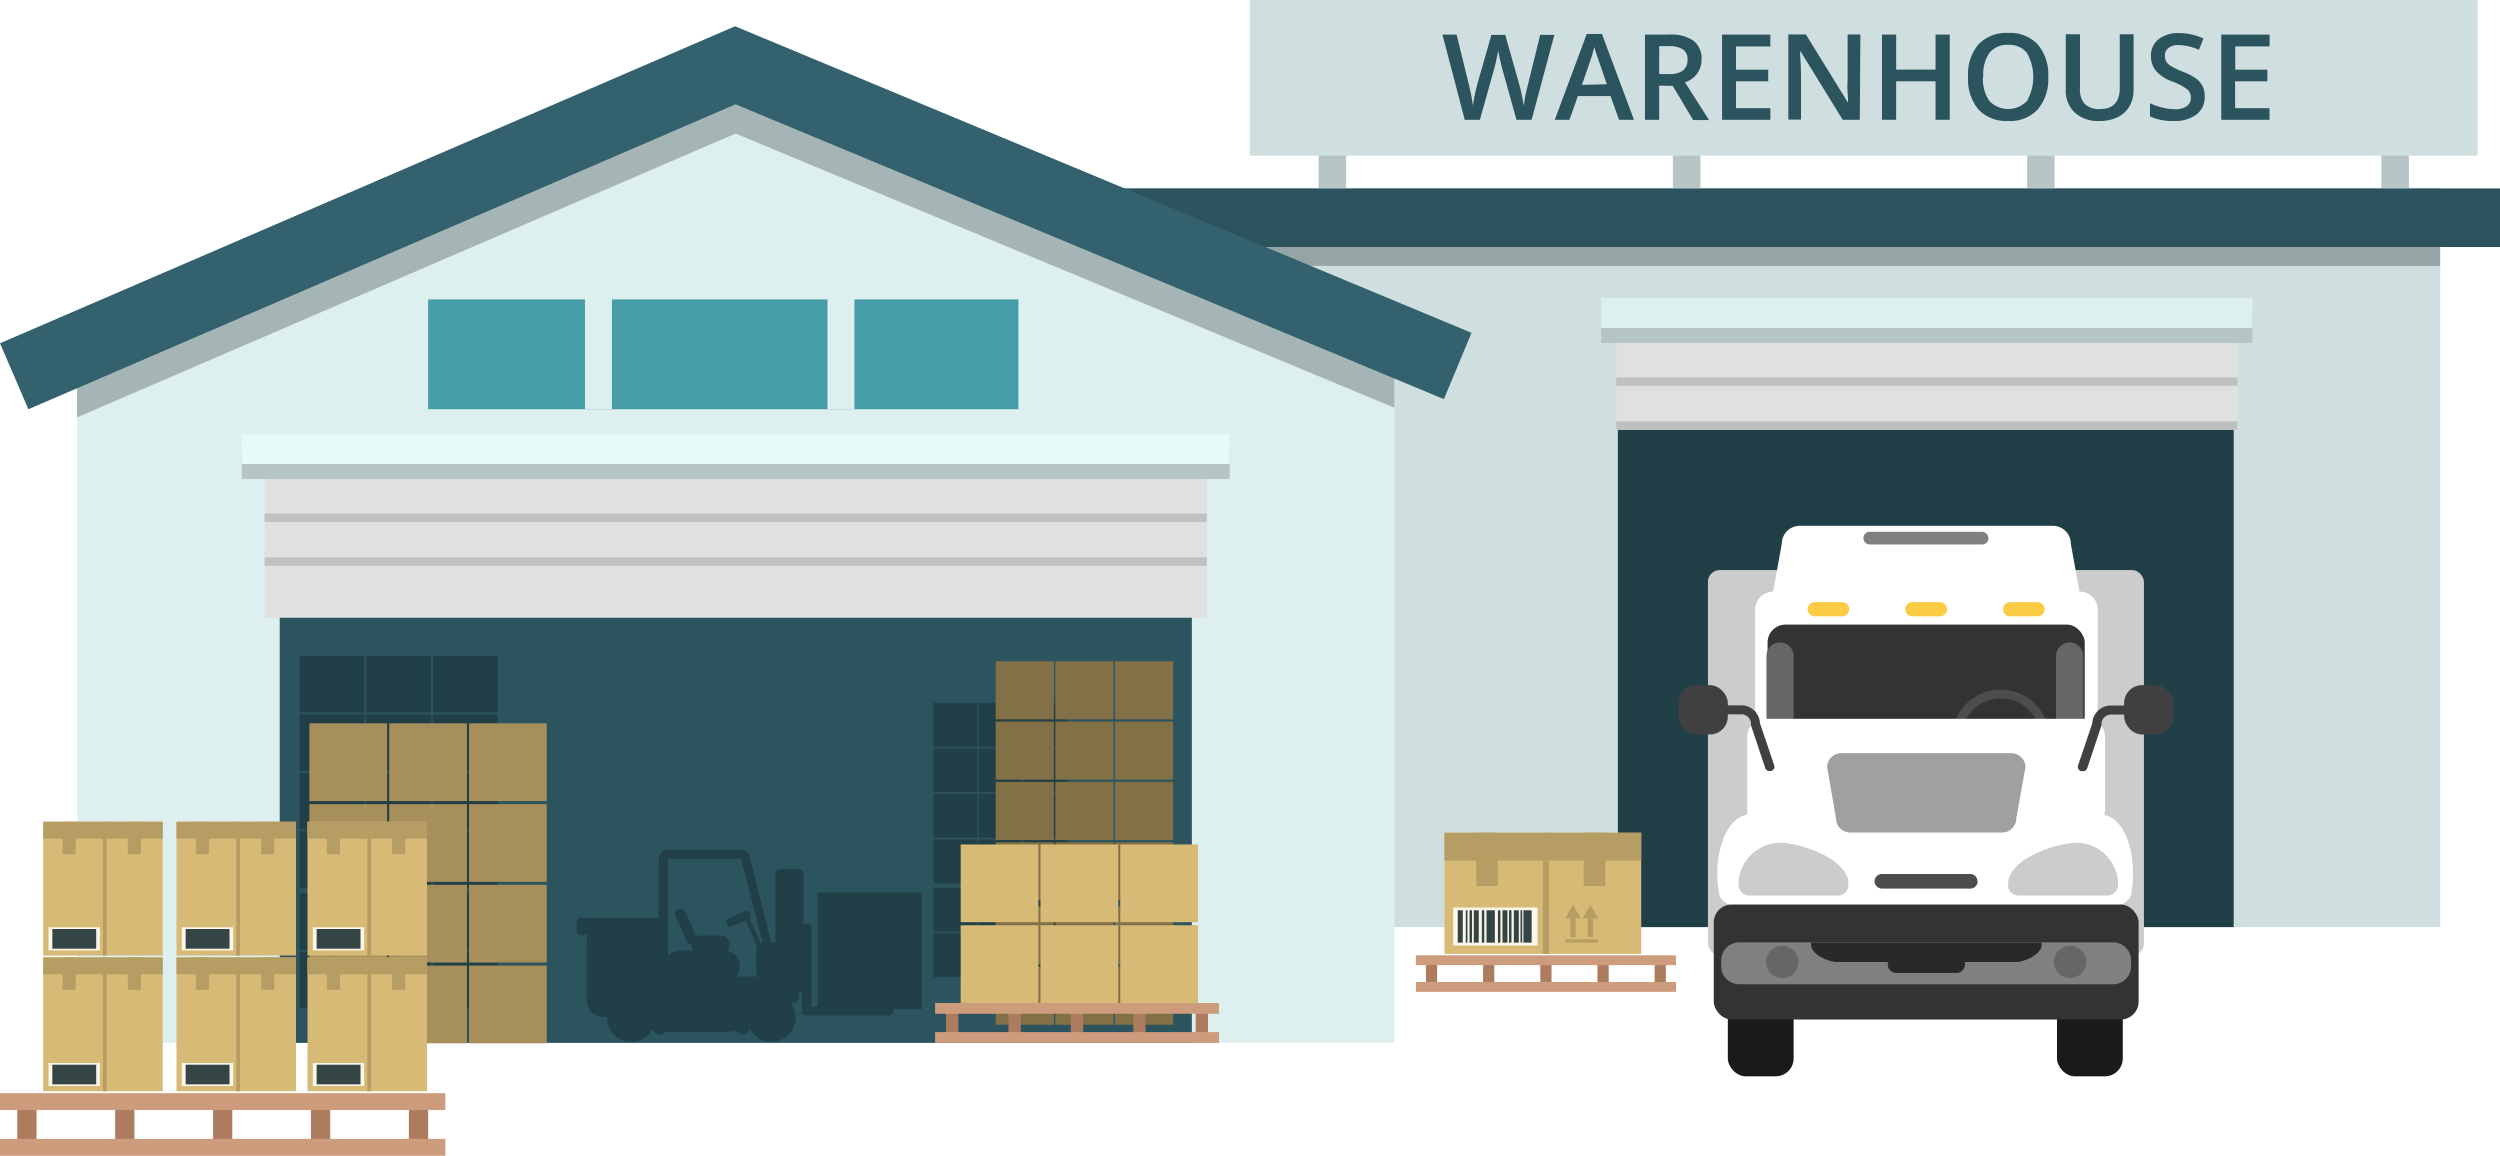 <svg xmlns="http://www.w3.org/2000/svg" viewBox="0 0 352.12 162.79"><defs><style>.cls-1{isolation:isolate;}.cls-2{fill:#cfdfe0;}.cls-3{fill:#95a5a6;}.cls-4{fill:#2c535e;}.cls-5{fill:#deeff0;}.cls-6{fill:#a5b5b6;}.cls-7{fill:#2c545e;}.cls-8{fill:#213f47;}.cls-9{fill:#e0e0e0;}.cls-10{fill:silver;}.cls-11{fill:#b5c5c6;}.cls-12{fill:#e8f9fa;}.cls-13{fill:#469da7;}.cls-14{fill:#ad7c5e;}.cls-15{fill:#cd9c7d;}.cls-16{fill:#ccc;}.cls-17{fill:#fff;}.cls-18{fill:#333;}.cls-19{fill:gray;}.cls-20{fill:#fbcb43;}.cls-21{fill:#666;}.cls-22{fill:#4d4d4d;}.cls-23{fill:#1a1a1a;}.cls-24{fill:#a0a0a0;}.cls-25{fill:#404040;}.cls-26{fill:#999;}.cls-27{fill:#292929;}.cls-28{fill:#33616e;}.cls-29{fill:#d7ba76;}.cls-30{fill:#fcf7ea;}.cls-31{fill:#354546;}.cls-32{fill:#b59d63;}.cls-33{mix-blend-mode:multiply;}.cls-34{fill:#827047;}.cls-35{fill:#a68f5b;}</style></defs><title>ware</title><g class="cls-1"><g id="illustration"><rect class="cls-2" x="143.44" y="26.46" width="200.25" height="104.12"/><rect class="cls-3" x="148.17" y="27.22" width="195.52" height="10.23"/><rect class="cls-4" x="156.61" y="26.54" width="195.51" height="8.25"/><polygon class="cls-5" points="196.4 48.49 196.4 146.89 10.86 146.89 10.86 48.49 103.63 10.31 196.4 48.49"/><polygon class="cls-6" points="196.4 48.49 196.4 57.43 103.6 18.81 10.86 58.78 10.86 48.49 103.63 10.31 196.4 48.49"/><rect class="cls-7" x="39.4" y="65.36" width="128.47" height="81.53"/><rect class="cls-8" x="227.87" y="59.94" width="86.74" height="70.64"/><rect class="cls-9" x="37.28" y="65.36" width="132.69" height="21.65"/><rect class="cls-10" x="37.28" y="78.52" width="132.69" height="1.18"/><rect class="cls-10" x="37.28" y="72.33" width="132.69" height="1.18"/><rect class="cls-11" x="34.05" y="63.25" width="139.15" height="4.22"/><rect class="cls-12" x="34.05" y="61.14" width="139.15" height="4.22"/><rect class="cls-9" x="227.64" y="46.19" width="87.49" height="14.34"/><rect class="cls-10" x="227.64" y="59.35" width="87.49" height="1.18"/><rect class="cls-10" x="227.64" y="53.16" width="87.49" height="1.18"/><rect class="cls-11" x="225.51" y="44.08" width="91.75" height="4.22"/><rect class="cls-5" x="225.51" y="41.97" width="91.75" height="4.22"/><rect class="cls-8" x="131.49" y="111.82" width="6.17" height="6.17"/><rect class="cls-8" x="137.83" y="111.82" width="6.17" height="6.17"/><rect class="cls-8" x="144.16" y="111.82" width="6.17" height="6.17"/><rect class="cls-8" x="131.49" y="118.24" width="6.17" height="6.17"/><rect class="cls-8" x="137.83" y="118.24" width="6.17" height="6.17"/><rect class="cls-8" x="144.16" y="118.24" width="6.17" height="6.17"/><rect class="cls-8" x="131.49" y="99.01" width="6.17" height="6.17"/><rect class="cls-8" x="137.83" y="99.01" width="6.17" height="6.17"/><rect class="cls-8" x="144.16" y="99.01" width="6.17" height="6.17"/><rect class="cls-8" x="131.49" y="105.42" width="6.17" height="6.17"/><rect class="cls-8" x="137.83" y="105.42" width="6.17" height="6.17"/><rect class="cls-8" x="144.16" y="105.42" width="6.17" height="6.17"/><rect class="cls-8" x="131.49" y="125.04" width="6.17" height="6.17"/><rect class="cls-8" x="137.83" y="125.04" width="6.17" height="6.17"/><rect class="cls-8" x="144.16" y="125.04" width="6.17" height="6.17"/><rect class="cls-8" x="131.49" y="131.45" width="6.17" height="6.17"/><rect class="cls-8" x="137.83" y="131.45" width="6.17" height="6.17"/><rect class="cls-8" x="144.16" y="131.45" width="6.17" height="6.17"/><rect class="cls-8" x="42.19" y="108.88" width="9.15" height="7.92"/><rect class="cls-8" x="51.58" y="108.88" width="9.15" height="7.92"/><rect class="cls-8" x="60.97" y="108.88" width="9.15" height="7.92"/><rect class="cls-8" x="42.19" y="117.1" width="9.15" height="7.92"/><rect class="cls-8" x="51.58" y="117.1" width="9.15" height="7.92"/><rect class="cls-8" x="60.97" y="117.1" width="9.15" height="7.92"/><rect class="cls-8" x="42.19" y="92.43" width="9.15" height="7.92"/><rect class="cls-8" x="51.58" y="92.43" width="9.15" height="7.92"/><rect class="cls-8" x="60.97" y="92.43" width="9.15" height="7.92"/><rect class="cls-8" x="42.19" y="100.65" width="9.15" height="7.92"/><rect class="cls-8" x="51.58" y="100.65" width="9.15" height="7.92"/><rect class="cls-8" x="60.97" y="100.65" width="9.15" height="7.92"/><rect class="cls-8" x="42.19" y="125.83" width="9.15" height="7.92"/><rect class="cls-8" x="51.58" y="125.83" width="9.15" height="7.92"/><rect class="cls-8" x="60.97" y="125.83" width="9.15" height="7.92"/><rect class="cls-8" x="42.19" y="134.06" width="9.15" height="7.92"/><rect class="cls-8" x="51.58" y="134.06" width="9.15" height="7.92"/><rect class="cls-8" x="60.97" y="134.06" width="9.15" height="7.92"/><rect class="cls-13" x="60.3" y="42.17" width="83.14" height="15.47"/><rect class="cls-5" x="82.4" y="37.45" width="3.79" height="20.19"/><rect class="cls-5" x="116.55" y="37.45" width="3.79" height="20.19"/><rect class="cls-14" x="2.43" y="155.16" width="2.71" height="6.44"/><rect class="cls-14" x="16.22" y="155.16" width="2.71" height="6.44"/><rect class="cls-14" x="30.01" y="155.16" width="2.71" height="6.44"/><rect class="cls-14" x="43.8" y="155.16" width="2.71" height="6.44"/><rect class="cls-14" x="57.59" y="155.16" width="2.71" height="6.44"/><rect class="cls-15" y="153.97" width="62.73" height="2.38"/><rect class="cls-15" y="160.41" width="62.73" height="2.38"/><rect class="cls-14" x="200.84" y="135.25" width="1.58" height="3.76"/><rect class="cls-14" x="208.89" y="135.25" width="1.58" height="3.76"/><rect class="cls-14" x="216.95" y="135.25" width="1.58" height="3.76"/><rect class="cls-14" x="225" y="135.25" width="1.58" height="3.76"/><rect class="cls-14" x="233.05" y="135.25" width="1.58" height="3.76"/><rect class="cls-15" x="199.42" y="134.55" width="36.64" height="1.39"/><rect class="cls-15" x="199.42" y="138.31" width="36.64" height="1.39"/><rect class="cls-16" x="240.56" y="80.29" width="61.41" height="54.27" rx="1.67" ry="1.67"/><path class="cls-17" d="M336.54,233.07h0l-1.22-6.74a2.53,2.53,0,0,0-2.53-2.53H297.14a2.53,2.53,0,0,0-2.53,2.53l-1.22,6.74h0a2.53,2.53,0,0,0-2.53,2.53v27a2.53,2.53,0,0,0,2.53,2.53h43.19a2.53,2.53,0,0,0,2.53-2.53v-27A2.53,2.53,0,0,0,336.54,233.07Z" transform="translate(-43.65 -149.74)"/><rect class="cls-18" x="248.96" y="87.97" width="44.67" height="15.38" rx="2.53" ry="2.53"/><path class="cls-19" d="M323.74,225.54a.89.89,0,0,1-.89.89H307a.89.89,0,0,1-.89-.89h0a.89.89,0,0,1,.89-.9h15.81a.89.89,0,0,1,.89.9Z" transform="translate(-43.65 -149.74)"/><path class="cls-20" d="M304.11,235.55a1,1,0,0,1-1,1h-3.86a1,1,0,0,1-1-1h0a1,1,0,0,1,1-1h3.86a1,1,0,0,1,1,1Z" transform="translate(-43.65 -149.74)"/><path class="cls-20" d="M317.88,235.55a1,1,0,0,1-1,1H313a1,1,0,0,1-1-1h0a1,1,0,0,1,1-1h3.87a1,1,0,0,1,1,1Z" transform="translate(-43.65 -149.74)"/><path class="cls-20" d="M331.64,235.55a1,1,0,0,1-1,1h-3.86a1,1,0,0,1-1-1h0a1,1,0,0,1,1-1h3.86a1,1,0,0,1,1,1Z" transform="translate(-43.65 -149.74)"/><path class="cls-21" d="M296.28,251.8a1.92,1.92,0,0,1-1.92,1.92h0a1.92,1.92,0,0,1-1.91-1.92v-9.65a1.92,1.92,0,0,1,1.91-1.92h0a1.92,1.92,0,0,1,1.92,1.92Z" transform="translate(-43.65 -149.74)"/><path class="cls-21" d="M337.07,251.8a1.91,1.91,0,0,1-1.91,1.92h0a1.92,1.92,0,0,1-1.92-1.92v-9.65a1.92,1.92,0,0,1,1.92-1.92h0a1.91,1.91,0,0,1,1.91,1.92Z" transform="translate(-43.65 -149.74)"/><path class="cls-22" d="M325.56,260.59a6.86,6.86,0,1,1,6.74-6.86A6.81,6.81,0,0,1,325.56,260.59Zm0-12.46a5.6,5.6,0,1,0,5.47,5.6A5.55,5.55,0,0,0,325.56,248.13Z" transform="translate(-43.65 -149.74)"/><path class="cls-17" d="M340.25,264.59h-.1l-.1-.05a2.76,2.76,0,0,0,.09-.65V253.51a2.53,2.53,0,0,0-2.53-2.53H292.28a2.53,2.53,0,0,0-2.53,2.53v10.37a3,3,0,0,0,.05.52,3,3,0,0,0-.41.19c-2.17.46-3.86,4-3.86,8.2a13.83,13.83,0,0,0,.11,1.85,11.28,11.28,0,0,0,.2,1.23,2.52,2.52,0,0,0,2.29,1.44h53.38a2.51,2.51,0,0,0,2.29-1.44c0-.16.07-.33.1-.5a2.51,2.51,0,0,0,0-.27l.06-.46a13.8,13.8,0,0,0,.12-1.85C344.12,268.54,342.42,265.05,340.25,264.59Z" transform="translate(-43.65 -149.74)"/><rect class="cls-23" x="243.36" y="139.38" width="9.27" height="12.22" rx="2.53" ry="2.53"/><rect class="cls-23" x="289.72" y="139.38" width="9.27" height="12.22" rx="2.53" ry="2.53"/><path class="cls-22" d="M322.21,273.84a1.06,1.06,0,0,1-1,1.06H308.73a1.07,1.07,0,0,1-1.06-1.06h0a1.06,1.06,0,0,1,1.06-1h12.43a1,1,0,0,1,1,1Z" transform="translate(-43.65 -149.74)"/><path class="cls-24" d="M327.64,265a2,2,0,0,1-2,2H304.25a2,2,0,0,1-2-2L301,257.82a2,2,0,0,1,2-2h23.93a2,2,0,0,1,2,2Z" transform="translate(-43.65 -149.74)"/><path class="cls-16" d="M304,273.86a1.46,1.46,0,0,1-1.4,1H290a1.46,1.46,0,0,1-1.42-1.14,5.91,5.91,0,0,1,5.89-5.27C296.78,268.49,303.34,270.33,304,273.86Z" transform="translate(-43.65 -149.74)"/><path class="cls-16" d="M304,274.41a1.46,1.46,0,0,1-1.46,1.46H290a1.47,1.47,0,0,1-1.46-1.46,4.73,4.73,0,0,1,0-.65,5.91,5.91,0,0,1,5.89-5.27c2.33,0,8.89,1.84,9.52,5.37,0,.09,0,.18,0,.27A2.46,2.46,0,0,1,304,274.41Z" transform="translate(-43.65 -149.74)"/><path class="cls-16" d="M326.51,273.86a1.48,1.48,0,0,0,1.41,1h12.59a1.46,1.46,0,0,0,1.41-1.14,5.91,5.91,0,0,0-5.89-5.27C333.71,268.49,327.14,270.33,326.51,273.86Z" transform="translate(-43.65 -149.74)"/><path class="cls-16" d="M326.45,274.41a1.47,1.47,0,0,0,1.47,1.46h12.59a1.47,1.47,0,0,0,1.45-1.46,4.73,4.73,0,0,0,0-.65,5.91,5.91,0,0,0-5.89-5.27c-2.32,0-8.89,1.84-9.52,5.37a2.51,2.51,0,0,1,0,.27A2.46,2.46,0,0,0,326.45,274.41Z" transform="translate(-43.65 -149.74)"/><rect class="cls-18" x="241.38" y="127.4" width="59.84" height="16.2" rx="2.53" ry="2.53"/><path class="cls-19" d="M343.81,285v.84a2.53,2.53,0,0,1-2.53,2.53H288.61a2.53,2.53,0,0,1-2.53-2.53V285a2.53,2.53,0,0,1,2.53-2.53h52.67A2.53,2.53,0,0,1,343.81,285Z" transform="translate(-43.65 -149.74)"/><rect class="cls-25" x="236.41" y="96.5" width="6.95" height="6.95" rx="2.53" ry="2.53"/><path class="cls-25" d="M292.89,258.35a.63.63,0,0,1-.61-.43l-2-6a.64.64,0,0,1,0-.2,1.37,1.37,0,0,0-1.38-1.37h-4.07a.64.64,0,0,1-.63-.64.63.63,0,0,1,.63-.63h4.07a2.65,2.65,0,0,1,2.64,2.53l2,5.91a.62.62,0,0,1-.4.8A.63.63,0,0,1,292.89,258.35Z" transform="translate(-43.65 -149.74)"/><rect class="cls-25" x="299.18" y="96.5" width="6.95" height="6.95" rx="2.53" ry="2.53"/><path class="cls-25" d="M336.94,258.35l-.2,0a.63.63,0,0,1-.4-.8l2-5.91a2.63,2.63,0,0,1,2.63-2.53H345a.63.63,0,0,1,.63.63.64.64,0,0,1-.63.64H341a1.37,1.37,0,0,0-1.37,1.37.64.64,0,0,1,0,.2l-2,6A.62.62,0,0,1,336.94,258.35Z" transform="translate(-43.65 -149.74)"/><path class="cls-26" d="M296.31,285.23a1.64,1.64,0,1,1-1.64-1.63A1.64,1.64,0,0,1,296.31,285.23Z" transform="translate(-43.65 -149.74)"/><path class="cls-21" d="M294.67,287.5a2.27,2.27,0,1,1,2.27-2.27A2.27,2.27,0,0,1,294.67,287.5Z" transform="translate(-43.65 -149.74)"/><path class="cls-26" d="M336.85,285.23a1.64,1.64,0,1,1-1.64-1.63A1.64,1.64,0,0,1,336.85,285.23Z" transform="translate(-43.65 -149.74)"/><path class="cls-21" d="M335.21,287.5a2.27,2.27,0,1,1,2.27-2.27A2.27,2.27,0,0,1,335.21,287.5Z" transform="translate(-43.65 -149.74)"/><path class="cls-27" d="M331.14,282.48h-32.4a1.73,1.73,0,0,0,0,.32c0,1.35,2.37,2.44,3.71,2.44h7.14a1.27,1.27,0,0,0-.05.34,1.2,1.2,0,0,0,1.2,1.2h8.47a1.2,1.2,0,0,0,1.2-1.2,1.27,1.27,0,0,0-.05-.34h7.16c1.33,0,3.69-1.09,3.69-2.44A1.75,1.75,0,0,0,331.14,282.48Z" transform="translate(-43.65 -149.74)"/><polygon class="cls-28" points="4 57.64 0 48.35 103.53 3.7 207.26 46.88 203.37 56.22 103.6 14.69 4 57.64"/><rect class="cls-11" x="285.51" y="19.4" width="3.88" height="7.06"/><rect class="cls-11" x="185.72" y="19.4" width="3.88" height="7.06"/><rect class="cls-11" x="235.62" y="19.4" width="3.88" height="7.06"/><rect class="cls-11" x="335.41" y="19.4" width="3.88" height="7.06"/><rect class="cls-2" x="176.03" width="172.94" height="21.93"/><path class="cls-7" d="M259.38,166.61h-2.14l-2-7.18q-.13-.47-.33-1.35c-.13-.59-.22-1-.24-1.23-.06.35-.15.8-.27,1.36s-.23,1-.31,1.26l-2,7.14h-2.14l-1.56-6-1.58-6h2l1.72,7c.27,1.13.46,2.12.58,3,.06-.46.15-1,.27-1.56s.23-1,.33-1.4l2-7h1.95l2,7.07a28.22,28.22,0,0,1,.61,2.93,21.86,21.86,0,0,1,.59-3l1.72-7h2Z" transform="translate(-43.65 -149.74)"/><path class="cls-7" d="M271.69,166.61l-1.2-3.34h-4.6l-1.18,3.34h-2.07l4.5-12.09h2.14l4.51,12.09Zm-1.72-5-1.12-3.27c-.09-.22-.2-.57-.35-1s-.24-.82-.3-1a18.2,18.2,0,0,1-.65,2.22l-1.09,3.13Z" transform="translate(-43.65 -149.74)"/><path class="cls-7" d="M277.34,161.8v4.81h-2v-12h3.4a5.54,5.54,0,0,1,3.45.88,3.15,3.15,0,0,1,1.12,2.63,3.3,3.3,0,0,1-2.34,3.21l3.4,5.32h-2.24l-2.88-4.81Zm0-1.63h1.37a3.11,3.11,0,0,0,2-.51,1.85,1.85,0,0,0,.62-1.51,1.63,1.63,0,0,0-.67-1.47,3.68,3.68,0,0,0-2-.44h-1.31Z" transform="translate(-43.65 -149.74)"/><path class="cls-7" d="M293,166.61h-6.8v-12H293v1.67h-4.84v3.27h4.54v1.65h-4.54v3.78H293Z" transform="translate(-43.65 -149.74)"/><path class="cls-7" d="M305.6,166.61h-2.41L297.27,157h-.07l0,.54q.12,1.53.12,2.79v6.26h-1.79v-12H298l5.9,9.55h.05c0-.13,0-.59-.07-1.38s0-1.41,0-1.86v-6.31h1.8Z" transform="translate(-43.65 -149.74)"/><path class="cls-7" d="M318.27,166.61h-2v-5.42h-5.55v5.42h-2v-12h2v4.93h5.55v-4.93h2Z" transform="translate(-43.65 -149.74)"/><path class="cls-7" d="M332.14,160.58a6.54,6.54,0,0,1-1.48,4.57,5.28,5.28,0,0,1-4.16,1.63,5.37,5.37,0,0,1-4.19-1.62,6.65,6.65,0,0,1-1.46-4.6,6.53,6.53,0,0,1,1.47-4.58,5.44,5.44,0,0,1,4.2-1.6,5.29,5.29,0,0,1,4.15,1.63A6.56,6.56,0,0,1,332.14,160.58Zm-9.19,0a5.4,5.4,0,0,0,.89,3.37,3.65,3.65,0,0,0,5.31,0,6.86,6.86,0,0,0,0-6.74,3.11,3.11,0,0,0-2.64-1.15,3.17,3.17,0,0,0-2.67,1.15A5.28,5.28,0,0,0,323,160.58Z" transform="translate(-43.65 -149.74)"/><path class="cls-7" d="M344.16,154.57v7.79a4.66,4.66,0,0,1-.57,2.34,3.87,3.87,0,0,1-1.66,1.54,5.73,5.73,0,0,1-2.59.54,4.85,4.85,0,0,1-3.48-1.19,4.28,4.28,0,0,1-1.25-3.26v-7.76h2v7.62a3,3,0,0,0,.69,2.2,2.86,2.86,0,0,0,2.13.71c1.85,0,2.78-1,2.78-2.93v-7.6Z" transform="translate(-43.65 -149.74)"/><path class="cls-7" d="M354.18,163.34a3,3,0,0,1-1.16,2.52,5,5,0,0,1-3.2.92,7.58,7.58,0,0,1-3.35-.64v-1.86a9.28,9.28,0,0,0,1.75.61,7.43,7.43,0,0,0,1.73.23,2.73,2.73,0,0,0,1.73-.45,1.44,1.44,0,0,0,.55-1.19,1.5,1.5,0,0,0-.51-1.15,7.76,7.76,0,0,0-2.11-1.11,5.61,5.61,0,0,1-2.32-1.52,3.23,3.23,0,0,1-.68-2.06,2.87,2.87,0,0,1,1.07-2.37,4.46,4.46,0,0,1,2.88-.87,8.36,8.36,0,0,1,3.44.76l-.63,1.6a7.44,7.44,0,0,0-2.86-.67,2.24,2.24,0,0,0-1.45.41,1.37,1.37,0,0,0-.49,1.1,1.59,1.59,0,0,0,.19.81,2,2,0,0,0,.66.63,10.82,10.82,0,0,0,1.62.78,8.83,8.83,0,0,1,1.95,1,3,3,0,0,1,.9,1.08A3.25,3.25,0,0,1,354.18,163.34Z" transform="translate(-43.65 -149.74)"/><path class="cls-7" d="M363.32,166.61h-6.81v-12h6.81v1.67h-4.84v3.27H363v1.65h-4.54v3.78h4.84Z" transform="translate(-43.65 -149.74)"/><rect class="cls-29" x="203.45" y="117.29" width="27.71" height="17.07"/><rect class="cls-30" x="204.68" y="127.82" width="11.89" height="5.35"/><rect class="cls-31" x="205.32" y="128.21" width="0.71" height="4.56"/><rect class="cls-31" x="206.45" y="128.21" width="0.24" height="4.56"/><rect class="cls-31" x="214.16" y="128.21" width="0.24" height="4.56"/><rect class="cls-31" x="207.58" y="128.21" width="0.7" height="4.56"/><rect class="cls-31" x="208.71" y="128.21" width="0.35" height="4.56"/><rect class="cls-31" x="206.98" y="128.21" width="0.35" height="4.56"/><rect class="cls-31" x="209.37" y="128.21" width="1.18" height="4.56"/><rect class="cls-31" x="213.22" y="128.21" width="0.7" height="4.56"/><rect class="cls-31" x="211.62" y="128.21" width="0.7" height="4.56"/><rect class="cls-31" x="210.98" y="128.21" width="0.35" height="4.56"/><rect class="cls-31" x="212.54" y="128.21" width="0.35" height="4.56"/><rect class="cls-31" x="214.57" y="128.21" width="1.16" height="4.56"/><rect class="cls-32" x="217.31" y="117.29" width="0.87" height="17.07"/><rect class="cls-32" x="203.45" y="117.29" width="27.71" height="3.92"/><rect class="cls-32" x="221.19" y="129.03" width="0.74" height="2.95"/><polygon class="cls-32" points="220.46 129.35 221.56 127.45 222.66 129.35 220.46 129.35"/><rect class="cls-32" x="223.63" y="129.03" width="0.74" height="2.95"/><polygon class="cls-32" points="222.89 129.35 223.99 127.45 225.1 129.35 222.89 129.35"/><rect class="cls-32" x="220.46" y="132.31" width="4.64" height="0.46"/><g class="cls-33"><rect class="cls-32" x="207.93" y="117.29" width="3.04" height="7.51"/></g><g class="cls-33"><rect class="cls-32" x="223.06" y="117.29" width="3.04" height="7.51"/></g><path class="cls-8" d="M170.81,275.44h-12v16.07h-.86V280.3a.47.47,0,0,0-.47-.47H157a.46.46,0,0,0-.2.05v-7.05a.69.69,0,0,0-.68-.68h-2.59a.68.68,0,0,0-.67.68v9.66h-.57l-3-11.88a1.31,1.31,0,0,0-1.34-1.17H137.76a1.29,1.29,0,0,0-1.33,1.26V279H125.49a.63.63,0,0,0-.63.63v1.18a.63.63,0,0,0,.63.63h.89a2,2,0,0,0-.08.55v8.64a2.32,2.32,0,0,0,2.33,2.32h.51c0,.05,0,.09,0,.13a3.42,3.42,0,0,0,6.46,1.56.93.93,0,0,0,.64.8,1,1,0,0,0,.29.05,1,1,0,0,0,.78-.41l.27,0h8.82a2.34,2.34,0,0,0,1-.22,1,1,0,0,0,.88.61,1,1,0,0,0,.3-.05,1,1,0,0,0,.64-.89,3.41,3.41,0,1,0,5.75-3.59,1,1,0,0,0,1-.21.93.93,0,0,0,.09-1.2h.1a.64.64,0,0,0,.41-.15v2.82a.46.46,0,0,0,.16.35.64.64,0,0,0,.47.22H168.8a.63.63,0,0,0,.63-.63v0a.7.7,0,0,0-.05-.25h4.11V275.44Zm-33.05-4.74H148c.05,0,.07,0,.07,0a.77.77,0,0,0,0,.15l3,11.65a1.17,1.17,0,0,0-.26.1l-1.6-3.55a.48.48,0,0,0,.17-.6l-.07-.15a.49.49,0,0,0-.65-.25l-2.41,1.08a.51.51,0,0,0-.25.66l.07.15a.49.49,0,0,0,.65.25l1.92-.86,1.68,3.73a1.11,1.11,0,0,0-.16.57v3.13a1.19,1.19,0,0,0,.13.53h-2.9a1.9,1.9,0,0,0,.41-1.18v-.49a2,2,0,0,0-1.8-1.95,1.24,1.24,0,0,0,.38-.9,1.26,1.26,0,0,0-1.26-1.27h-2.83a1.2,1.2,0,0,0-.54.13l-1.58-3.43a.75.75,0,1,0-1.37.63l1.61,3.5a.75.75,0,0,0,.62.42v0a1.22,1.22,0,0,0,.37.88h-2.11a2,2,0,0,0-1.52.74V270.73S137.71,270.7,137.76,270.7Z" transform="translate(-43.65 -149.74)"/><rect class="cls-34" x="140.24" y="110.13" width="8.19" height="8.19"/><rect class="cls-34" x="148.64" y="110.13" width="8.19" height="8.19"/><rect class="cls-34" x="157.04" y="110.13" width="8.19" height="8.19"/><rect class="cls-34" x="140.24" y="118.63" width="8.19" height="8.18"/><rect class="cls-34" x="148.64" y="118.63" width="8.19" height="8.18"/><rect class="cls-34" x="157.04" y="118.63" width="8.19" height="8.18"/><rect class="cls-34" x="140.24" y="93.13" width="8.19" height="8.19"/><rect class="cls-34" x="148.64" y="93.13" width="8.19" height="8.19"/><rect class="cls-34" x="157.04" y="93.13" width="8.19" height="8.19"/><rect class="cls-34" x="140.24" y="101.63" width="8.19" height="8.18"/><rect class="cls-34" x="148.64" y="101.63" width="8.19" height="8.18"/><rect class="cls-34" x="157.04" y="101.63" width="8.19" height="8.18"/><rect class="cls-34" x="140.24" y="127.65" width="8.19" height="8.19"/><rect class="cls-34" x="148.64" y="127.65" width="8.19" height="8.19"/><rect class="cls-34" x="157.04" y="127.65" width="8.19" height="8.19"/><rect class="cls-34" x="140.24" y="136.15" width="8.19" height="8.19"/><rect class="cls-34" x="148.64" y="136.15" width="8.19" height="8.19"/><rect class="cls-34" x="157.04" y="136.15" width="8.19" height="8.19"/><rect class="cls-14" x="133.25" y="142.03" width="1.73" height="4.11"/><rect class="cls-14" x="142.04" y="142.03" width="1.73" height="4.11"/><rect class="cls-14" x="150.83" y="142.03" width="1.73" height="4.11"/><rect class="cls-14" x="159.62" y="142.03" width="1.73" height="4.11"/><rect class="cls-14" x="168.41" y="142.03" width="1.73" height="4.11"/><rect class="cls-29" x="135.31" y="118.94" width="10.95" height="10.95"/><rect class="cls-29" x="146.55" y="118.94" width="10.95" height="10.95"/><rect class="cls-29" x="157.79" y="118.94" width="10.95" height="10.95"/><rect class="cls-29" x="135.31" y="130.32" width="10.95" height="10.95"/><rect class="cls-29" x="146.55" y="130.32" width="10.95" height="10.95"/><rect class="cls-29" x="157.79" y="130.32" width="10.95" height="10.95"/><rect class="cls-15" x="131.71" y="141.27" width="39.98" height="1.52"/><rect class="cls-15" x="131.71" y="145.37" width="39.98" height="1.52"/><rect class="cls-35" x="43.58" y="124.62" width="10.95" height="10.95"/><rect class="cls-35" x="54.82" y="124.62" width="10.95" height="10.95"/><rect class="cls-35" x="66.06" y="124.62" width="10.95" height="10.95"/><rect class="cls-35" x="43.58" y="136" width="10.95" height="10.95"/><rect class="cls-35" x="54.82" y="136" width="10.95" height="10.95"/><rect class="cls-35" x="66.06" y="136" width="10.95" height="10.95"/><rect class="cls-35" x="43.58" y="101.88" width="10.95" height="10.95"/><rect class="cls-35" x="54.82" y="101.88" width="10.95" height="10.95"/><rect class="cls-35" x="66.06" y="101.88" width="10.95" height="10.95"/><rect class="cls-35" x="43.58" y="113.26" width="10.95" height="10.95"/><rect class="cls-35" x="54.82" y="113.26" width="10.95" height="10.95"/><rect class="cls-35" x="66.06" y="113.26" width="10.95" height="10.95"/><rect class="cls-29" x="6.09" y="134.85" width="16.83" height="18.85"/><rect class="cls-30" x="6.83" y="149.72" width="7.23" height="3.25"/><rect class="cls-31" x="7.37" y="149.96" width="6.18" height="2.77"/><rect class="cls-32" x="14.5" y="134.85" width="0.53" height="18.85"/><rect class="cls-32" x="6.09" y="134.85" width="16.83" height="2.38"/><g class="cls-33"><rect class="cls-32" x="8.81" y="134.85" width="1.85" height="4.57"/></g><g class="cls-33"><rect class="cls-32" x="18" y="134.85" width="1.85" height="4.57"/></g><rect class="cls-29" x="24.86" y="134.85" width="16.83" height="18.85"/><rect class="cls-30" x="25.61" y="149.72" width="7.23" height="3.25"/><rect class="cls-31" x="26.15" y="149.96" width="6.18" height="2.77"/><rect class="cls-32" x="33.28" y="134.85" width="0.53" height="18.85"/><rect class="cls-32" x="24.86" y="134.85" width="16.83" height="2.38"/><g class="cls-33"><rect class="cls-32" x="27.59" y="134.85" width="1.85" height="4.57"/></g><g class="cls-33"><rect class="cls-32" x="36.78" y="134.85" width="1.85" height="4.57"/></g><rect class="cls-29" x="43.31" y="134.85" width="16.83" height="18.85"/><rect class="cls-30" x="44.06" y="149.72" width="7.23" height="3.25"/><rect class="cls-31" x="44.6" y="149.96" width="6.18" height="2.77"/><rect class="cls-32" x="51.73" y="134.85" width="0.53" height="18.85"/><rect class="cls-32" x="43.31" y="134.85" width="16.83" height="2.38"/><g class="cls-33"><rect class="cls-32" x="46.04" y="134.85" width="1.85" height="4.57"/></g><g class="cls-33"><rect class="cls-32" x="55.23" y="134.85" width="1.85" height="4.57"/></g><rect class="cls-29" x="6.09" y="115.74" width="16.83" height="18.85"/><rect class="cls-30" x="6.83" y="130.61" width="7.23" height="3.25"/><rect class="cls-31" x="7.37" y="130.85" width="6.18" height="2.77"/><rect class="cls-32" x="14.5" y="115.74" width="0.53" height="18.85"/><rect class="cls-32" x="6.09" y="115.74" width="16.83" height="2.38"/><g class="cls-33"><rect class="cls-32" x="8.81" y="115.74" width="1.85" height="4.57"/></g><g class="cls-33"><rect class="cls-32" x="18" y="115.74" width="1.85" height="4.57"/></g><rect class="cls-29" x="24.86" y="115.74" width="16.83" height="18.85"/><rect class="cls-30" x="25.61" y="130.61" width="7.23" height="3.25"/><rect class="cls-31" x="26.15" y="130.85" width="6.18" height="2.77"/><rect class="cls-32" x="33.28" y="115.74" width="0.53" height="18.85"/><rect class="cls-32" x="24.86" y="115.74" width="16.83" height="2.38"/><g class="cls-33"><rect class="cls-32" x="27.59" y="115.74" width="1.85" height="4.57"/></g><g class="cls-33"><rect class="cls-32" x="36.78" y="115.74" width="1.85" height="4.57"/></g><rect class="cls-29" x="43.31" y="115.74" width="16.83" height="18.85"/><rect class="cls-30" x="44.06" y="130.61" width="7.23" height="3.25"/><rect class="cls-31" x="44.6" y="130.85" width="6.18" height="2.77"/><rect class="cls-32" x="51.73" y="115.74" width="0.53" height="18.85"/><rect class="cls-32" x="43.31" y="115.74" width="16.83" height="2.38"/><g class="cls-33"><rect class="cls-32" x="46.04" y="115.74" width="1.85" height="4.57"/></g><g class="cls-33"><rect class="cls-32" x="55.23" y="115.74" width="1.85" height="4.57"/></g></g></g></svg>